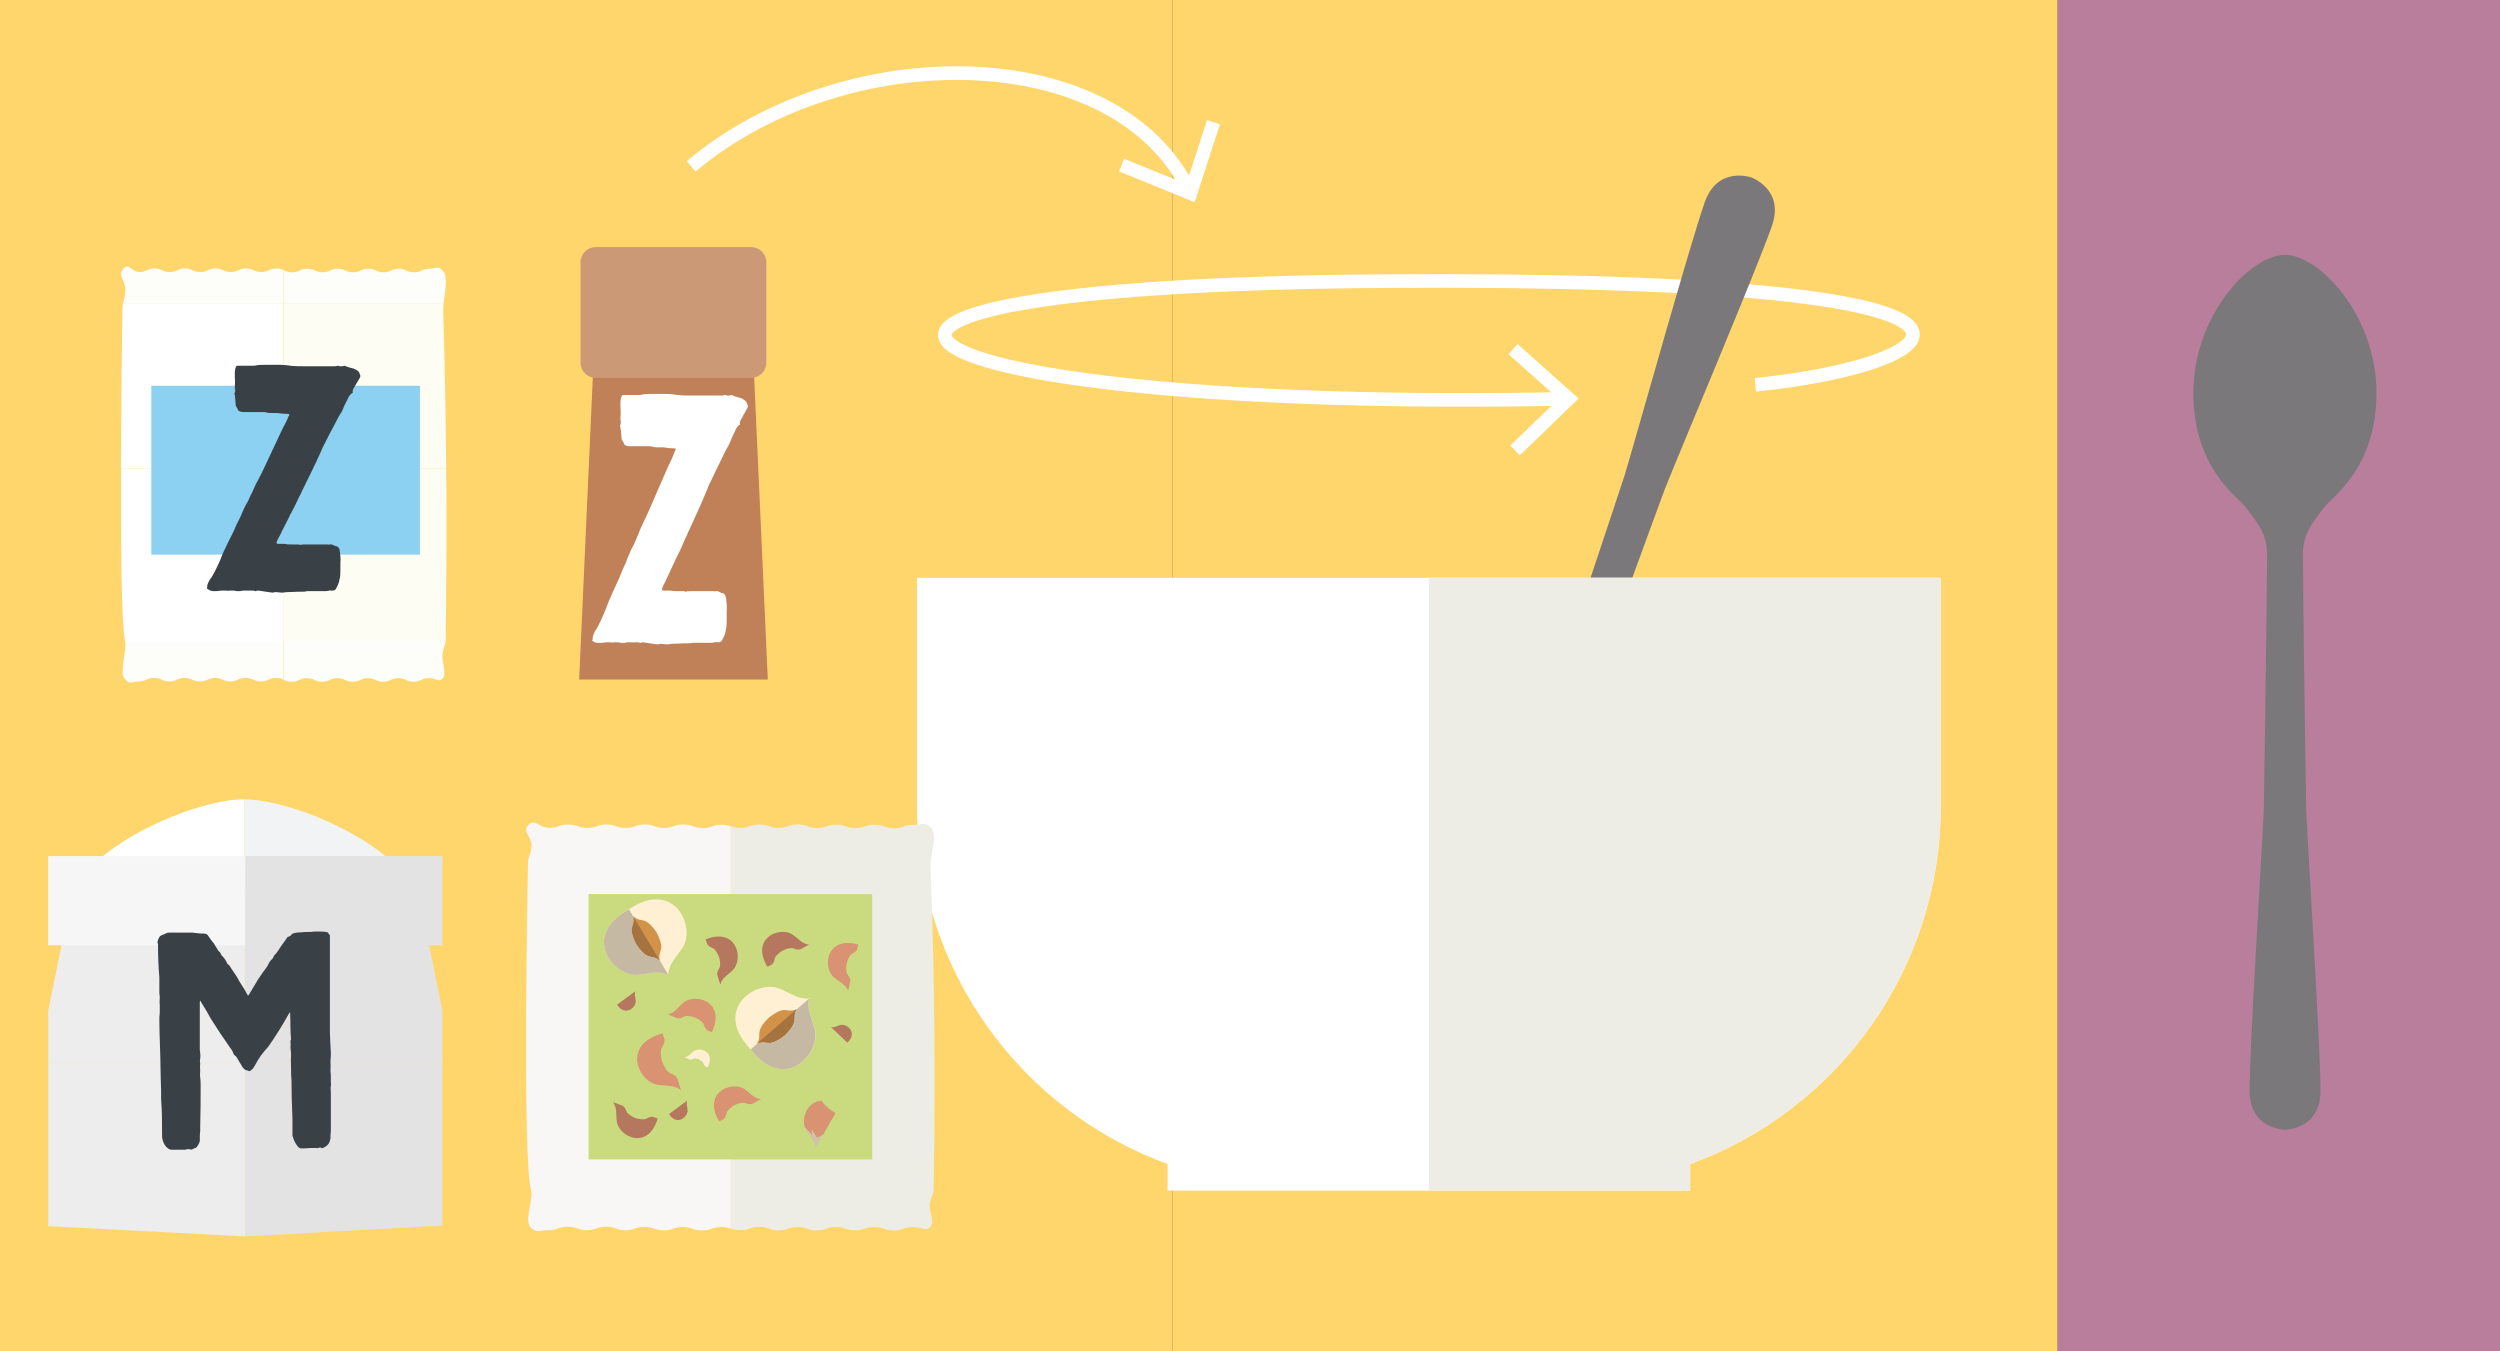 <?xml version="1.0" encoding="UTF-8"?> <svg xmlns="http://www.w3.org/2000/svg" id="Ebene_1" viewBox="0 0 183.54 99.21"><rect x="0" y="0" width="183.54" height="99.21" fill="#333333" stroke="none"/><defs><style> .cls-1 { fill: #f2f3f4; } .cls-2 { fill: #c97; } .cls-3 { fill: #f6f6f6; } .cls-4 { fill: #b87e9b; } .cls-5 { fill: #fff; } .cls-6 { fill: #d99272; } .cls-7 { fill: #ffd66c; } .cls-8 { fill: #c08159; } .cls-9 { fill: #fdfdfa; } .cls-10 { fill: #394147; } .cls-11 { fill: #fff0d4; } .cls-12 { fill: #f8f7f5; } .cls-13 { fill: #edece5; } .cls-14 { fill: #8cd1f1; } .cls-15 { fill: #d0c2aa; } .cls-16 { fill: #b5785f; } .cls-17 { fill: none; stroke: #fff; } .cls-18 { fill: #7b787b; } .cls-19 { fill: #e3e3e3; } .cls-20 { fill: #ededed; } .cls-21 { fill: #c6b9a3; } .cls-22 { fill: #d29248; } .cls-23 { fill: #a57340; } .cls-24 { fill: #fefdf3; } .cls-25 { fill: #cadb7f; } </style></defs><rect class="cls-7" y="0" width="86.1" height="99.21"></rect><rect class="cls-7" x="86.1" width="64.96" height="99.21"></rect><rect class="cls-7" x="151.06" width="32.48" height="99.21"></rect><path class="cls-1" d="M25.76,61.16c-.8-.44-1.64-.84-2.47-1.18-2.03-.82-4.03-1.3-5.36-1.3v6.9s.1,0,.15,0c3.92-.01,7-.38,9.19-.84h0c.29-.06.56-.12.82-.18.01,0,.03,0,.04-.01.11-.03.22-.05.33-.08.01,0,.02,0,.04-.01.11-.03.22-.06.32-.09.02,0,.04-.01.06-.02.09-.02.17-.05.25-.07.02,0,.04-.01.06-.02.09-.03.18-.06.26-.08.02,0,.04-.01.07-.02.03-.01.07-.02.1-.03-.97-1.13-2.35-2.14-3.85-2.97"></path><path class="cls-5" d="M12.45,60.03c-.84.35-1.69.75-2.5,1.21-1.36.77-2.61,1.68-3.54,2.69,1.76.74,5.59,1.61,11.51,1.65v-6.9c-1.36,0-3.4.49-5.47,1.35"></path><polygon class="cls-20" points="18.01 63.58 5.7 63.58 3.54 74.19 3.54 78.03 18.01 78.03 18.01 63.58"></polygon><polygon class="cls-19" points="30.32 63.58 18.01 63.58 18.01 78.03 32.48 78.03 32.48 74.19 30.32 63.58"></polygon><polygon class="cls-19" points="32.48 89.97 32.48 78.03 18.01 78.03 18.01 90.77 32.48 89.97"></polygon><polygon class="cls-20" points="18.01 90.77 18.01 78.03 3.54 78.03 3.54 90.02 18.01 90.77"></polygon><rect class="cls-3" x="3.54" y="62.85" width="14.47" height="6.55"></rect><rect class="cls-19" x="18.01" y="62.85" width="14.47" height="6.55"></rect><path class="cls-10" d="M11.56,69.26c0-.21.07-.34.17-.51.07-.07.17-.1.27-.14.03-.03.1-.03.14-.07.07-.03.17-.07.27-.07h1.71c.27.03.58.07.85.07.17,0,.27.07.34.2.1.17.24.34.38.51.1.17.24.38.34.55l.1.1s.1.1.1.17c.03.07.1.14.14.17.1.1.17.21.24.34.03.07.07.17.14.24t.07.03c.24.41.54.75.75,1.19.14.2.27.44.41.65.07.14.14.27.21.38.07.03.07-.03.1-.07.17-.27.34-.58.51-.85.14-.27.34-.51.51-.78.14-.2.34-.41.44-.68.03-.07.1-.14.14-.2.1-.07.17-.17.2-.27t.03-.07c.24-.2.38-.51.58-.78.14-.17.27-.38.41-.58.1-.03.24-.07.31-.2.04-.03.07-.03.1-.07.17-.03.31-.07.48-.07h.1c.17-.03.34-.03.51-.03h.24c.1-.03.21-.03.31-.03h.31c.2,0,.41,0,.61.07.03.07.07.14.14.2v7.16c.03.48.03.99.07,1.47v.14c0,.2-.03.38-.03.58.03.2,0,.41,0,.58.03.2.03.41.03.58v.31c0,.07.03.14,0,.24-.03.17,0,.34,0,.51v2.76c0,.17-.03.31-.03.44.03.14-.03.27-.07.41-.1.24-.27.34-.48.44-.04,0-.1.03-.1,0-.03-.03-.07-.03-.1-.03-.1,0-.21.07-.31.03h-.41c-.24.03-.44.03-.68.03-.1,0-.2-.07-.27-.17-.17-.21-.27-.44-.34-.68-.03-.03-.03-.07-.03-.1v-1.26c-.04-.92-.07-1.91-.07-2.83-.03-.24-.03-.44-.03-.68,0-.38-.03-.78,0-1.16,0-.24-.07-.48-.03-.75,0-.1-.03-.21,0-.31t.03-.07c-.07-.61-.03-1.26-.07-1.88,0-.03.03-.07-.03-.1-.48.85-.99,1.7-1.57,2.52-.2.21-.38.44-.54.65-.17.24-.31.48-.44.72-.1.2-.24.38-.44.44-.03-.03-.1-.07-.14-.07-.17,0-.24-.14-.34-.24-.1-.2-.24-.38-.34-.58-.07-.1-.1-.2-.21-.27-.07-.03-.1-.1-.14-.21-.03-.14-.14-.24-.2-.34-.51-.72-.96-1.4-1.43-2.15-.2-.38-.44-.78-.68-1.16-.03-.07-.07-.1-.1-.17-.03.03-.03.1-.03.14v3.51c.03.1.03.17.03.27.03.1,0,.2,0,.31-.03.14-.03.27,0,.38,0,.14-.03.31,0,.44,0,.2-.03.41,0,.61.03.17.03.38.03.58,0,.99,0,1.98-.03,2.97v.34c-.03.21-.03.38-.03.58.03.24-.07.41-.2.58,0,.04-.07.07-.1.1-.1.03-.2.07-.31.14-.07-.04-.14-.04-.24-.04h-.1s-.07.04-.14.04h-.96c-.44,0-.72-.62-.72-.99,0-.89,0-1.81-.07-2.69,0-.51,0-1.02-.03-1.57,0-.51-.03-1.06-.03-1.6-.03-.96-.07-1.91-.07-2.87.03-.17.03-.31.03-.48v-.44c-.03-.17,0-.34,0-.51,0-.1,0-.21-.03-.31v-1.19c-.07-.82-.1-1.67-.1-2.49"></path><path class="cls-17" d="M128.87,28.25c14.87-1.48,23.77-7.97-27.33-7.61-51.09.35-37.45,9.67,13.61,8.64"></path><polyline class="cls-17" points="111.23 33.07 115.16 29.27 111.08 25.63"></polyline><path class="cls-18" d="M107.28,73.96h0c2.41.84,7.85-2,9.72-7.36,1.87-5.36-.59-8.35-.88-9.35-.35-1.19-.84-2.18-.3-3.73.84-2.41,6.27-17.29,6.42-17.65,1.35-3.38,6.74-16.1,7.85-19.29.94-2.7-1.53-3.56-1.53-3.56,0,0-2.47-.86-3.41,1.84-1.11,3.18-4.82,16.5-5.86,19.98-.11.38-5.12,15.4-5.96,17.81-.54,1.55-1.54,2.01-2.56,2.73-.84.6-4.64,1.42-6.5,6.77-1.87,5.35.61,10.97,3.02,11.81"></path><path class="cls-18" d="M107.81,72.36c-2.86-1.01-3.93-5.36-2.39-9.72,1.54-4.35,5.11-7.06,7.98-6.05,2.86,1.01,3.93,5.36,2.39,9.72-1.54,4.35-5.11,7.06-7.97,6.05"></path><path class="cls-5" d="M67.32,42.42v16.75c0,12.09,7.67,22.38,18.4,26.29v1.95h38.36v-1.95c10.74-3.9,18.4-14.2,18.4-26.29v-16.75h-75.17Z"></path><path class="cls-13" d="M142.49,59.16v-16.75h-37.58v44.98h19.18v-1.95c10.74-3.9,18.4-14.2,18.4-26.28"></path><polygon class="cls-8" points="43.59 26.21 42.52 49.89 56.37 49.89 55.3 26.21 43.59 26.21"></polygon><path class="cls-2" d="M43.73,18.14h11.42c.61,0,1.11.5,1.11,1.11v7.38c0,.61-.5,1.11-1.11,1.11h-11.42c-.61,0-1.11-.5-1.11-1.11v-7.38c0-.61.5-1.11,1.11-1.11Z"></path><path class="cls-5" d="M43.49,47.02c.03-.11.03-.19.03-.27.04-.15.07-.23.14-.34v-.04c.35-.5.56-1.07.81-1.64.07-.23.18-.46.25-.65.25-.57.49-1.11.74-1.64.14-.38.32-.76.49-1.15.14-.38.39-.99.6-1.34.11-.23.18-.46.28-.65t.03-.08c.14-.38.32-.76.49-1.11.32-.65.6-1.34.88-1.98l.85-1.95c.18-.34.35-.73.49-1.11.04-.04.07-.08,0-.15-.32,0-.6-.04-.88-.08h-.56c-.14,0-.25-.08-.42-.08h-1.51c-.14,0-.25-.04-.35-.11,0-.04-.04-.04-.04-.08-.04-.15-.18-.23-.18-.42,0-.15-.04-.31-.04-.46,0-.12-.04-.19-.04-.31-.03-.04-.03-.08-.03-.12.07-.15.07-.27.03-.42,0-.3.04-.61,0-.92v-.23c0-.23,0-.42.11-.65.03-.04.11-.04.18-.04h1.16c.32-.08.64-.08.95-.08h.63c.28,0,.56,0,.88.04.39.08.88.08,1.27.08h2.18c.11,0,.21,0,.28-.04.07,0,.11,0,.14.04h.11c.11,0,.17,0,.28-.04.18.08.35.15.53.19.18.04.32.11.46.23.11.08.14.23.18.34.04.08,0,.15-.04.23l-.32.57s-.03.04-.03.08c-.11.15-.21.3-.18.53-.18.11-.28.27-.35.46-.14.3-.28.57-.39.88l-.11.23c-.18.27-.32.57-.46.88-.28.57-.56,1.14-.85,1.76-.11.19-.18.38-.25.57-.42,1.03-.88,2.02-1.34,3.02-.11.19-.14.38-.25.54-.21.5-.42.99-.67,1.45-.25.57-.53,1.11-.78,1.68-.11.19-.21.42-.28.61.03.11.11.11.14.11h.49c.18.04.32.04.49.04h.49s.11.04.14.04c.14-.04.25-.04.39-.04h1.66s.11.04.14,0h.07c.07,0,.14,0,.18.04.11.04.18.11.28.11.11.04.18.11.21.23,0,.08.04.11.04.19.04.31.07.61.04.92v.61c0,.27,0,.5-.07.77-.03.27-.14.5-.25.69-.04.12-.14.19-.25.19h-.18s-.07-.04-.11,0c-.14.04-.28.04-.42.04h-1.23c-.11.04-.25.04-.35.04h-.35c-.39.04-.74,0-1.13.08h-.04c-.14,0-.28-.04-.42-.04h-.11s-.11.04-.14.04c-.11,0-.21-.04-.32-.04l-.74-.11h-.11c-.07.04-.11.04-.14.04s-.07-.04-.14-.04h-.81c-.11.04-.21.04-.28.04-.11,0-.21,0-.32-.04h-.39c-.07.04-.14,0-.18,0h-.42c-.21.04-.39.04-.56.04s-.32-.08-.46-.19"></path><path class="cls-24" d="M20.83,34.39h11.93c-.06-6.95-.22-11.2-.22-11.67,0-.13.02-.29.04-.46h-11.74v12.14Z"></path><path class="cls-9" d="M32.57,22.26c.09-.78.32-1.89,0-2.31-.4-.51-.49-.22-1.05-.22-.56,0-.56.26-1.12.26-.56,0-.56-.26-1.12-.26s-.56.26-1.12.26c-.56,0-.56-.26-1.12-.26-.56,0-.56.26-1.12.26-.56,0-.56-.26-1.12-.26-.56,0-.56.26-1.12.26-.56,0-.56-.26-1.12-.26-.56,0-.56.26-1.12.26-.3,0-.44-.07-.59-.14v2.42h11.74Z"></path><path class="cls-9" d="M20.83,49.91c.15.07.29.14.58.14.56,0,.56-.26,1.12-.26.56,0,.56.26,1.12.26.56,0,.56-.26,1.12-.26.56,0,.56.26,1.12.26.56,0,.56-.26,1.12-.26.56,0,.56.26,1.12.26.56,0,.56-.26,1.12-.26.56,0,.56.26,1.12.26s.56-.26,1.12-.26c.56,0,.73.33.99.04.19-.21.18-.52.03-1.31-.13-.7.19-1.01.2-1.47h-11.89v2.85Z"></path><path class="cls-24" d="M32.76,34.39h-11.93v12.67h11.89c.07-4.85.07-9.11.04-12.67"></path><path class="cls-9" d="M9.18,47.06c.15.7-.43,2.25-.04,2.75.4.51.49.22,1.05.22.56,0,.56-.26,1.12-.26.56,0,.56.26,1.12.26s.56-.26,1.12-.26c.56,0,.56.26,1.12.26.56,0,.56-.26,1.12-.26.56,0,.56.26,1.12.26.56,0,.56-.26,1.12-.26.56,0,.56.26,1.12.26.56,0,.56-.26,1.12-.26.27,0,.41.06.54.12v-2.85h-11.65Z"></path><path class="cls-5" d="M20.83,34.39h-11.94c-.02,5.7.03,11.56.29,12.65,0,0,0,.02,0,.02h11.65v-12.67Z"></path><path class="cls-9" d="M20.83,19.83c-.13-.06-.27-.12-.53-.12-.56,0-.56.26-1.12.26s-.56-.26-1.12-.26c-.56,0-.56.26-1.12.26-.56,0-.56-.26-1.12-.26-.56,0-.56.26-1.12.26-.56,0-.56-.26-1.12-.26-.56,0-.56.26-1.12.26-.56,0-.56-.26-1.12-.26s-.56.26-1.12.26c-.56,0-.79-.73-1.19-.22-.4.51.17.81.17,1.53,0,.53-.11.67-.17.99h11.8v-2.43Z"></path><path class="cls-5" d="M20.83,22.26h-11.8c-.02.12-.04.25-.04.44,0,0-.09,5.76-.11,11.69h11.94v-12.14Z"></path><rect class="cls-14" x="11.11" y="28.32" width="19.72" height="12.4"></rect><path class="cls-10" d="M15.19,43.2c.03-.1.03-.17.03-.24.04-.14.07-.21.14-.31v-.03c.35-.45.56-.97.8-1.49.07-.21.17-.42.24-.59.24-.52.49-1.01.73-1.49.14-.35.31-.7.49-1.04.14-.35.38-.9.59-1.22.1-.21.17-.42.28-.59t.03-.07c.14-.35.31-.7.49-1.01.31-.59.59-1.22.87-1.81l.83-1.77c.17-.31.35-.66.49-1.01.04-.04.07-.07,0-.14-.31,0-.59-.03-.87-.07h-.56c-.14,0-.24-.07-.42-.07h-1.5c-.14,0-.24-.04-.35-.1,0-.04-.03-.04-.03-.07-.04-.14-.17-.21-.17-.38,0-.14-.03-.28-.03-.42,0-.1-.03-.17-.03-.28-.03-.04-.03-.07-.03-.1.07-.14.07-.24.03-.38,0-.28.03-.55,0-.83v-.21c0-.21,0-.38.1-.59.03-.04.1-.04.17-.04h1.15c.31-.07.62-.07.94-.07h.63c.28,0,.56,0,.87.04.38.07.87.07,1.25.07h2.15c.1,0,.21,0,.28-.04.07,0,.1,0,.14.04h.1c.1,0,.17,0,.28-.04.17.07.35.14.52.17.17.04.31.1.45.21.1.07.14.21.17.31.04.07,0,.14-.03.21l-.31.52s-.03.03-.03.07c-.1.14-.21.28-.17.49-.17.1-.28.24-.35.42-.14.28-.28.52-.38.8l-.1.21c-.17.24-.31.52-.45.8-.28.52-.56,1.04-.83,1.6-.1.17-.17.35-.24.52-.42.94-.87,1.84-1.32,2.75-.1.17-.14.35-.24.49-.21.45-.42.9-.66,1.32-.24.52-.52,1.01-.76,1.53-.1.17-.21.38-.28.56.03.1.1.1.14.1h.49c.17.04.31.04.49.04h.49s.1.03.14.03c.14-.03.24-.03.38-.03h1.63s.1.03.14,0h.07c.07,0,.14,0,.17.03.1.04.17.1.28.1.1.04.17.11.21.21,0,.07.03.1.03.17.04.28.07.56.04.83v.56c0,.24,0,.45-.07.7-.04.24-.14.45-.24.62-.03.1-.14.17-.24.17h-.17s-.07-.04-.1,0c-.14.04-.28.04-.42.04h-1.22c-.11.04-.24.04-.35.04h-.35c-.38.04-.73,0-1.11.07h-.03c-.14,0-.28-.04-.42-.04h-.1s-.1.04-.14.04c-.1,0-.21-.04-.31-.04l-.73-.11h-.11c-.07.04-.1.04-.14.04s-.07-.04-.14-.04h-.8c-.1.04-.21.04-.28.04-.1,0-.21,0-.31-.04h-.38c-.07.04-.14,0-.17,0h-.42c-.21.04-.38.04-.56.04s-.31-.07-.45-.17"></path><rect class="cls-4" x="151.06" y="0" width="32.48" height="99.21"></rect><path class="cls-18" d="M167.75,18.71h0c-2.54,0-6.72,4.46-6.72,10.11,0,5.65,3.3,7.65,3.9,8.49.71,1.01,1.51,1.77,1.51,3.4,0,2.54-.22,18.3-.24,18.69-.16,3.62-1.05,17.34-1.04,20.7,0,2.84,2.6,2.84,2.6,2.84,0,0,2.6,0,2.6-2.84,0-3.36-.89-17.08-1.05-20.7-.02-.39-.24-16.15-.24-18.69,0-1.63.79-2.39,1.51-3.4.6-.84,3.89-2.86,3.89-8.49,0-5.64-4.18-10.11-6.72-10.11"></path><path class="cls-17" d="M50.74,12.21c11.34-9.53,31.41-9.32,36.66,1.97"></path><polyline class="cls-17" points="82.34 12.12 87.4 14.18 89.09 8.97"></polyline><path class="cls-13" d="M54.35,90.32c.7,0,.7-.25,1.4-.25.7,0,.7.25,1.41.26.7,0,.7-.25,1.4-.25.7,0,.7.25,1.41.25.7,0,.7-.25,1.4-.25.7,0,.7.25,1.41.25.7,0,.7-.25,1.41-.25.7,0,.7.26,1.4.26s.7-.25,1.41-.25c.7,0,.92.32,1.25.04.24-.21.23-.51.04-1.29-.17-.68.24-.99.25-1.44.25-14.07-.23-23.2-.23-23.9,0-.7.54-2.23.04-2.72-.5-.5-.62-.22-1.32-.22-.7,0-.7.25-1.41.25-.7,0-.7-.26-1.41-.26s-.71.25-1.41.25c-.7,0-.7-.25-1.41-.26-.7,0-.7.25-1.41.25-.7,0-.7-.26-1.41-.26-.7,0-.7.25-1.41.25-.7,0-.7-.25-1.41-.25-.7,0-.7.25-1.41.25-.38,0-.55-.07-.74-.14v29.54c.18.07.36.13.73.13"></path><path class="cls-12" d="M51.56,60.78c-.7,0-.7-.25-1.41-.25-.7,0-.7.25-1.4.25-.7,0-.7-.25-1.41-.25-.7,0-.7.25-1.41.25-.7,0-.7-.25-1.41-.25-.7,0-.7.25-1.41.25-.7,0-.7-.25-1.4-.25s-.7.25-1.41.25c-.7,0-1-.71-1.5-.22-.5.5.22.79.22,1.5,0,.7-.26.7-.26,1.41,0,0-.43,21.72.23,23.9.2.67-.54,2.23-.04,2.72.5.5.61.22,1.32.22.71,0,.71-.25,1.41-.25.7,0,.7.25,1.41.25s.71-.25,1.41-.25c.7,0,.7.25,1.41.26.7,0,.7-.26,1.41-.25.7,0,.7.25,1.41.26.7,0,.7-.25,1.41-.25.7,0,.7.25,1.41.25.7,0,.7-.25,1.4-.25.34,0,.51.06.68.12v-29.54c-.16-.06-.34-.11-.66-.11-.7,0-.7.25-1.4.25"></path><rect class="cls-25" x="43.21" y="65.64" width="20.82" height="19.48"></rect><path class="cls-11" d="M59.83,75.57c-.07-.3-.25-.81-.33-1.04-.25-.77-.07-1.24-.07-1.24,0,0-.49.12-1.22-.24-.22-.11-.7-.36-.99-.47-1.74-.69-4.94,1.55-2.1,4.46,2.49,3.21,5.15.36,4.71-1.47"></path><path class="cls-22" d="M58.3,74.98c.02-.11.02-.3.02-.38,0-.28.17-.51.17-.51,0,0-.25.13-.53.1-.09,0-.27-.03-.38-.04-.27,0-.73.23-1.12.55-.38.35-.66.76-.7,1.04-.02.11-.02.3-.02.38,0,.28-.17.51-.17.51,0,0,.25-.13.53-.1.09,0,.27.04.38.04.27,0,.73-.23,1.13-.55.37-.35.66-.77.7-1.04"></path><path class="cls-21" d="M59.43,73.28h0s-.93.81-.93.81c0,0,0,0,0,0,0,0-.16.23-.17.51,0,.09,0,.27-.02.38-.04.27-.32.69-.7,1.04-.4.32-.85.55-1.13.55-.12,0-.29-.02-.38-.03-.28-.03-.53.1-.53.1,0,0,0,0,0,0l-.46.4h0c.07.09.14.18.21.26,1.36,1.56,2.74,1.39,3.61.63.69-.6,1.08-1.57.89-2.36-.07-.3-.25-.81-.33-1.05-.25-.77-.07-1.24-.07-1.24"></path><path class="cls-23" d="M58.49,74.09s0,0,0,0l-2.92,2.53s0,0,0,0c0,0,.25-.13.53-.1.09,0,.26.04.38.04.28,0,.73-.23,1.13-.55.37-.35.66-.77.7-1.04.01-.12.01-.3.02-.38,0-.28.17-.51.17-.51"></path><path class="cls-11" d="M46.79,71.56c.3-.02.82-.1,1.06-.14.79-.12,1.21.14,1.21.14,0,0-.03-.49.44-1.14.14-.19.46-.61.63-.87.96-1.57-.66-5.03-3.95-2.79-3.52,1.85-1.22,4.91.61,4.79"></path><path class="cls-22" d="M47.61,70.19c.11.04.28.07.37.08.27.06.46.25.46.25,0,0-.08-.26,0-.53.02-.08.08-.25.1-.36.05-.26-.1-.74-.34-1.18-.27-.42-.63-.77-.88-.85-.11-.04-.29-.06-.37-.08-.27-.06-.46-.25-.46-.25,0,0,.08.26,0,.52-.02.08-.08.25-.1.36-.05.26.1.74.34,1.18.27.42.63.77.88.85"></path><path class="cls-21" d="M49.06,71.56h0s-.62-1.04-.62-1.04c0,0,0,0,0,0,0,0-.19-.2-.46-.25-.08-.02-.26-.05-.37-.08-.25-.08-.61-.43-.88-.85-.24-.44-.38-.92-.34-1.18.02-.11.08-.28.1-.36.08-.27,0-.52,0-.52,0,0,0,0,0,0l-.31-.51h0c-.1.05-.2.11-.29.16-1.73,1.04-1.81,2.4-1.22,3.38.46.77,1.33,1.31,2.12,1.26.31-.02.82-.11,1.06-.14.79-.11,1.21.14,1.21.14"></path><path class="cls-23" d="M48.44,70.52s0,0,0,0l-1.95-3.24s0,0,0,0c0,0,.08.26,0,.52-.02.08-.08.25-.1.36-.05.26.1.74.34,1.18.27.42.63.77.88.85.11.04.28.07.37.08.27.06.46.25.46.25"></path><path class="cls-11" d="M50.29,77.63h0l.36.16s0,0,0,0c0,0,.09.02.17-.02.02-.01.08-.04.11-.05.08-.03.24,0,.39.06.15.07.27.17.31.25.01.03.03.09.04.11.03.08.1.14.1.14h0l.18.08h0s.03-.07.05-.1c.27-.6.03-.98-.3-1.13-.27-.12-.6-.1-.8.06-.08.06-.2.18-.26.24-.19.18-.35.19-.35.19"></path><path class="cls-6" d="M50.01,80.07h0s-.29-.91-.29-.91c0,0,0,0,0,0,0,0-.11-.18-.31-.28-.06-.03-.19-.08-.27-.13-.18-.11-.39-.44-.53-.81-.11-.38-.13-.77-.05-.96.03-.08.11-.2.14-.26.1-.19.09-.4.09-.4,0,0,0,0,0,0l-.14-.45h0c-.09.02-.17.05-.25.07-1.51.49-1.81,1.52-1.53,2.37.22.67.79,1.23,1.4,1.33.24.04.65.06.84.08.62.05.9.32.9.32"></path><path class="cls-6" d="M62.27,72.74h0s.16-.74.16-.74c0,0,0,0,0,0,0,0,0-.17-.1-.31-.03-.04-.1-.13-.13-.19-.08-.15-.1-.45-.04-.76.08-.3.21-.58.35-.68.06-.04.15-.1.2-.12.15-.09.22-.24.22-.24h0s.08-.36.08-.36h0c-.07-.02-.13-.04-.2-.05-1.23-.26-1.84.33-1.99,1.02-.12.55.05,1.16.43,1.47.15.12.42.3.54.39.41.28.49.58.49.58"></path><path class="cls-6" d="M49.04,74.48h0s.7.28.7.28c0,0,0,0,0,0,0,0,.17.03.32-.05.05-.02.15-.07.21-.1.16-.05.47-.01.76.09.28.13.53.31.61.46.03.07.07.17.09.22.06.16.2.26.2.26,0,0,0,0,0,0l.34.14c.03-.07.06-.13.08-.19.47-1.17,0-1.87-.66-2.14-.52-.21-1.15-.15-1.53.17-.15.12-.37.36-.48.47-.35.35-.65.38-.65.38"></path><path class="cls-6" d="M55.88,80.69h0s-.67.36-.67.36c0,0,0,0,0,0,0,0-.16.04-.33-.01-.05-.02-.15-.06-.22-.07-.16-.04-.46.03-.74.17-.27.15-.5.37-.56.52-.02.07-.05.17-.06.22-.04.17-.17.28-.17.28h0l-.33.17c-.04-.06-.07-.12-.1-.18-.59-1.11-.19-1.86.43-2.19.49-.26,1.13-.27,1.53,0,.16.11.41.32.52.42.38.32.69.31.69.31"></path><path class="cls-16" d="M59.42,69.34h0s-.67.36-.67.36c0,0,0,0,0,0,0,0-.16.04-.33-.01-.05-.02-.15-.06-.22-.07-.16-.04-.46.03-.74.17-.27.16-.5.37-.56.52-.03.06-.05.17-.06.22-.04.17-.17.28-.17.28,0,0,0,0,0,0l-.33.17h0c-.04-.06-.07-.12-.1-.18-.59-1.11-.19-1.86.43-2.19.49-.26,1.13-.27,1.53.01.16.11.41.32.52.42.39.32.69.31.69.31"></path><path class="cls-16" d="M52.88,72.28h0s-.23-.72-.23-.72c0,0,0,0,0,0,0,0-.01-.17.07-.32.03-.05.08-.14.11-.21.07-.15.05-.46-.04-.76-.11-.29-.27-.55-.42-.64-.06-.04-.16-.08-.21-.1-.15-.07-.24-.22-.24-.22h0s-.11-.35-.11-.35c.07-.03.13-.05.19-.07,1.2-.39,1.86.13,2.08.81.18.53.07,1.16-.27,1.51-.13.14-.39.34-.5.44-.38.32-.42.62-.42.62"></path><path class="cls-16" d="M45.01,80.92h0l.71.26s0,0,0,0c0,0,.14.09.21.25.02.05.06.15.09.21.08.15.34.32.62.44.3.1.61.12.76.07.07-.02.16-.08.21-.1.15-.08.32-.06.32-.06,0,0,0,0,0,0l.35.13h0c-.02.07-.04.13-.06.2-.43,1.18-1.25,1.39-1.92,1.15-.53-.19-.96-.66-1.02-1.15-.03-.19-.03-.52-.04-.67-.02-.5-.23-.72-.23-.72"></path><path class="cls-6" d="M60.63,80.83s0,0,0,0M59.63,83.35l-.03-.42.38.62.44-.23.92-1.6h0c-.44-.25-.79-.57-1.04-.91h0c-1,.06-1.46,1.19-1.22,1.94h0s.55.59.55.59ZM59.2,83.01s0,0,0,0c0,0,0,0,0,0M59.09,82.77s0-.01,0-.02c0,0,0,.01,0,.02M60.32,80.81s0,0,0,0c0,0,0,0,0,0M60.34,80.81h0,0M60.35,80.81s0,0,.01,0c0,0,0,0-.01,0"></path><path class="cls-15" d="M59.88,84.25s0,0,0,0l.53-.92-.44.22-.38-.62.03.42-.55-.59s0,.01,0,.02c.03.08.07.16.11.24,0,0,0,0,0,0,.07.11.18.25.27.38.05.06.09.12.14.18.03.04.06.08.08.12.1.16.19.36.19.55h0Z"></path><path class="cls-16" d="M62.21,76.55c.44-.41.38-.81.15-1.06-.18-.2-.47-.3-.7-.23-.09.02-.23.08-.3.11-.22.08-.36.03-.36.03"></path><path class="cls-16" d="M45.3,73.76c.33.51.73.51,1.02.33.22-.14.38-.41.35-.64,0-.09-.04-.24-.05-.32-.04-.23.03-.36.03-.36"></path><path class="cls-16" d="M49.11,81.79c.33.51.73.51,1.02.33.22-.15.38-.41.35-.64,0-.09-.04-.25-.05-.32-.04-.23.03-.36.03-.36"></path></svg> 
